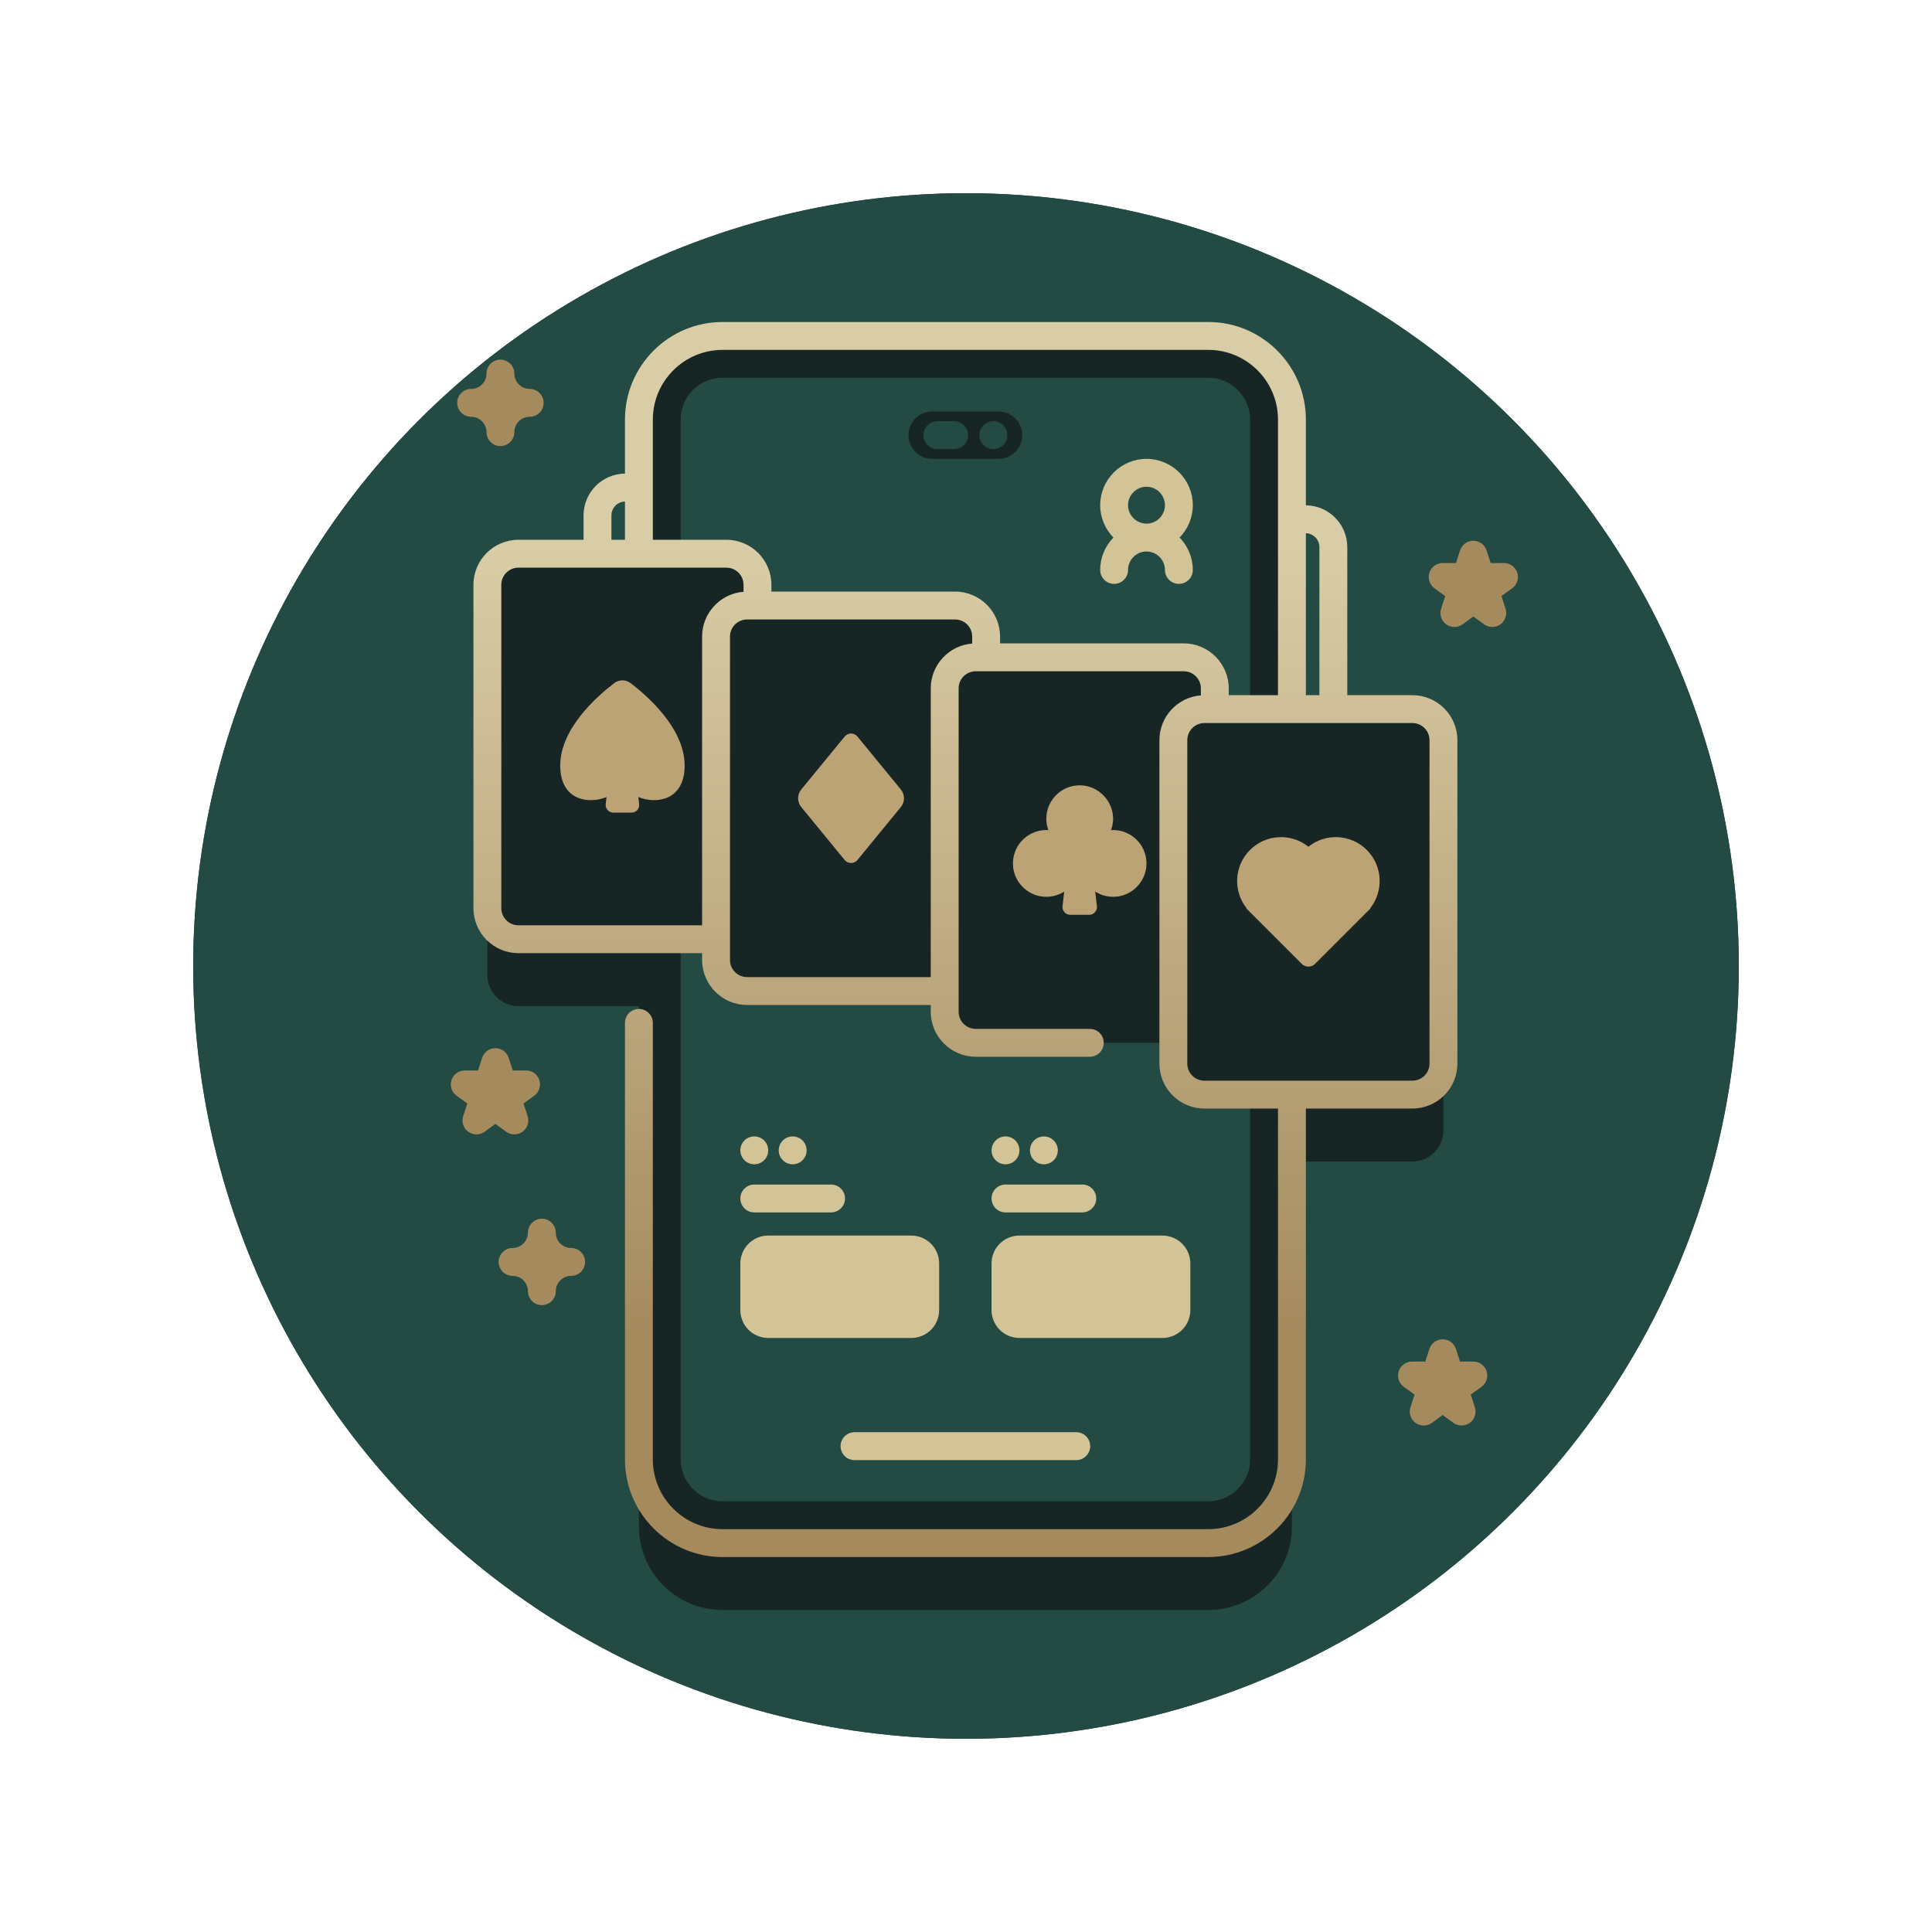 <svg width="150" height="150" viewBox="0 0 150 150" fill="none" xmlns="http://www.w3.org/2000/svg">
<g filter="url(#filter0_b_2587_68924)">
<circle cx="75" cy="75" r="60" fill="#234B44"/>
<circle cx="75" cy="75" r="59.25" stroke="#234B44" stroke-width="1.5"/>
</g>
<path d="M109.658 60.251H100.305V37.77C100.305 34.184 97.398 31.277 93.811 31.277H56.097C52.51 31.277 49.603 34.184 49.603 37.77V48.186H40.25C38.919 48.186 37.84 49.266 37.84 50.597V75.706C37.84 77.037 38.919 78.116 40.25 78.116H49.603V118.506C49.603 122.093 52.51 125 56.097 125H93.811C97.398 125 100.305 122.093 100.305 118.506V90.18H109.658C110.989 90.18 112.068 89.101 112.068 87.77V62.661C112.068 61.33 110.989 60.251 109.658 60.251Z" fill="#172624"/>
<path d="M50.38 48.133H48.555C47.36 48.133 46.391 47.164 46.391 45.968V40.015C46.391 38.819 47.36 37.85 48.555 37.85H50.38V48.133Z" fill="#234B44"/>
<path d="M50.38 61.715H48.555C47.36 61.715 46.391 60.746 46.391 59.551V53.598C46.391 52.402 47.36 51.433 48.555 51.433H50.38V61.715Z" fill="#234B44"/>
<path d="M99.531 59.253H101.356C102.551 59.253 103.52 58.284 103.52 57.088V42.477C103.52 41.282 102.551 40.313 101.356 40.313H99.531V59.253Z" fill="#234B44"/>
<path d="M100.303 32.576V113.312C100.303 116.898 97.396 119.805 93.809 119.805H56.095C52.508 119.805 49.602 116.898 49.602 113.312V32.576C49.602 28.989 52.508 26.082 56.095 26.082H93.809C97.396 26.082 100.303 28.989 100.303 32.576Z" fill="#172624"/>
<path d="M97.057 32.576V113.312C97.057 115.102 95.601 116.558 93.811 116.558H56.096C54.306 116.558 52.85 115.102 52.85 113.312V32.576C52.85 30.786 54.306 29.329 56.096 29.329H93.811C95.601 29.329 97.057 30.786 97.057 32.576Z" fill="#234B44"/>
<path d="M92.61 39.222C92.61 37.239 90.996 35.626 89.014 35.626C87.031 35.626 85.418 37.239 85.418 39.222C85.418 40.2 85.811 41.087 86.447 41.736C85.812 42.385 85.418 43.272 85.418 44.249C85.418 44.847 85.903 45.332 86.5 45.332C87.098 45.332 87.582 44.847 87.582 44.249C87.582 43.46 88.225 42.818 89.014 42.818C89.803 42.818 90.445 43.46 90.445 44.249C90.445 44.847 90.93 45.332 91.528 45.332C92.125 45.332 92.61 44.847 92.61 44.249C92.61 43.272 92.216 42.385 91.581 41.736C92.216 41.087 92.61 40.2 92.61 39.222ZM89.014 37.791C89.803 37.791 90.445 38.433 90.445 39.222C90.445 40.011 89.803 40.654 89.014 40.654C88.225 40.654 87.582 40.011 87.582 39.222C87.582 38.433 88.225 37.791 89.014 37.791Z" fill="#D2C497"/>
<path d="M77.527 35.626H72.371C71.355 35.626 70.531 34.803 70.531 33.786C70.531 32.77 71.355 31.947 72.371 31.947H77.527C78.543 31.947 79.367 32.77 79.367 33.786C79.367 34.803 78.543 35.626 77.527 35.626Z" fill="#172624"/>
<path d="M77.123 34.869C77.721 34.869 78.206 34.384 78.206 33.786C78.206 33.189 77.721 32.704 77.123 32.704C76.526 32.704 76.041 33.189 76.041 33.786C76.041 34.384 76.526 34.869 77.123 34.869Z" fill="#234B44"/>
<path d="M72.778 34.869C72.18 34.869 71.695 34.384 71.695 33.786C71.695 33.189 72.18 32.704 72.778 32.704H74.076C74.674 32.704 75.158 33.189 75.158 33.786C75.158 34.384 74.674 34.869 74.076 34.869H72.778Z" fill="#234B44"/>
<path d="M56.399 72.921H40.25C38.919 72.921 37.84 71.842 37.84 70.511V45.402C37.84 44.071 38.919 42.992 40.25 42.992H56.399C57.73 42.992 58.81 44.071 58.81 45.402V70.511C58.81 71.842 57.73 72.921 56.399 72.921Z" fill="#172624"/>
<path d="M48.958 53.036C48.584 52.752 48.066 52.752 47.692 53.036C46.381 54.033 43.491 56.558 43.496 59.446C43.501 62.215 45.783 62.432 47.091 61.88L47.028 62.437C46.989 62.785 47.261 63.09 47.612 63.09H48.325H49.039C49.39 63.09 49.662 62.785 49.623 62.437L49.56 61.88C50.868 62.432 53.15 62.215 53.155 59.446C53.16 56.558 50.269 54.032 48.958 53.036Z" fill="#BCA376"/>
<path d="M74.149 76.943H58C56.669 76.943 55.59 75.864 55.59 74.532V49.424C55.59 48.092 56.669 47.013 58 47.013H74.149C75.481 47.013 76.56 48.092 76.56 49.424V74.532C76.56 75.864 75.481 76.943 74.149 76.943Z" fill="#172624"/>
<path d="M65.578 57.187L62.208 61.298C61.884 61.693 61.884 62.263 62.208 62.658L65.578 66.769C65.835 67.083 66.316 67.083 66.573 66.769L69.943 62.658C70.267 62.263 70.267 61.693 69.943 61.298L66.573 57.187C66.316 56.873 65.835 56.873 65.578 57.187Z" fill="#BCA376"/>
<path d="M91.903 80.964H75.754C74.423 80.964 73.344 79.885 73.344 78.554V53.445C73.344 52.114 74.423 51.035 75.754 51.035H91.903C93.234 51.035 94.314 52.114 94.314 53.445V78.554C94.314 79.885 93.234 80.964 91.903 80.964Z" fill="#172624"/>
<path d="M86.42 64.444C86.366 64.444 86.314 64.449 86.26 64.452C86.394 64.087 86.453 63.686 86.402 63.264C86.25 61.983 85.14 60.983 83.85 60.972C82.409 60.961 81.236 62.126 81.236 63.564C81.236 63.877 81.294 64.175 81.396 64.452C81.343 64.449 81.29 64.444 81.236 64.444C79.712 64.444 78.495 65.76 78.659 67.318C78.784 68.501 79.735 69.465 80.916 69.608C81.548 69.685 82.14 69.531 82.624 69.223L82.495 70.355C82.454 70.713 82.734 71.026 83.094 71.026H84.563C84.923 71.026 85.203 70.713 85.162 70.355L85.033 69.223C85.517 69.531 86.108 69.685 86.74 69.608C87.922 69.465 88.872 68.501 88.997 67.318C89.161 65.76 87.944 64.444 86.42 64.444Z" fill="#BCA376"/>
<path d="M109.657 84.986H93.508C92.177 84.986 91.098 83.906 91.098 82.575V57.467C91.098 56.135 92.177 55.056 93.508 55.056H109.657C110.988 55.056 112.068 56.135 112.068 57.467V82.575C112.068 83.907 110.988 84.986 109.657 84.986Z" fill="#172624"/>
<path d="M109.658 53.974H104.603V42.477C104.603 40.698 103.163 39.25 101.388 39.232V32.576C101.388 28.398 97.989 25 93.812 25H56.098C51.92 25 48.522 28.398 48.522 32.576V36.77C46.746 36.787 45.307 38.235 45.307 40.015V41.909H40.251C38.325 41.909 36.758 43.476 36.758 45.403V70.511C36.758 72.437 38.325 74.004 40.251 74.004H54.511V74.532C54.511 76.459 56.078 78.026 58.005 78.026H72.264V78.554C72.264 80.48 73.831 82.046 75.757 82.046H84.612C85.209 82.046 85.694 81.562 85.694 80.964C85.694 80.366 85.209 79.882 84.612 79.882H75.757C75.024 79.882 74.428 79.286 74.428 78.554V53.445C74.428 52.713 75.024 52.117 75.757 52.117H91.906C92.638 52.117 93.234 52.713 93.234 53.445V53.988C91.437 54.129 90.017 55.633 90.017 57.466V82.575C90.017 84.501 91.583 86.068 93.509 86.068H99.223V113.312C99.223 116.295 96.796 118.723 93.812 118.723H56.098C53.114 118.723 50.686 116.295 50.686 113.312V79.418C50.686 78.82 50.202 78.335 49.604 78.335C49.007 78.335 48.522 78.82 48.522 79.418V113.312C48.522 117.489 51.92 120.887 56.098 120.887H93.812C97.989 120.887 101.388 117.489 101.388 113.312V86.068H109.658C111.584 86.068 113.151 84.501 113.151 82.575V57.466C113.151 55.541 111.584 53.974 109.658 53.974ZM102.438 42.477V53.974H101.388V41.398C101.969 41.416 102.438 41.892 102.438 42.477ZM47.471 40.015C47.471 39.429 47.94 38.953 48.522 38.936V41.909H47.471V40.015ZM40.251 71.84C39.519 71.84 38.922 71.243 38.922 70.511V45.402C38.922 44.669 39.518 44.073 40.251 44.073H56.401C57.132 44.073 57.727 44.669 57.727 45.402V45.945C55.931 46.087 54.511 47.591 54.511 49.424V71.84H40.251ZM72.264 53.445V75.862H58.005C57.272 75.862 56.676 75.265 56.676 74.532V49.424C56.676 48.691 57.272 48.095 58.005 48.095H74.154C74.885 48.095 75.481 48.691 75.481 49.424V49.966C73.684 50.108 72.264 51.612 72.264 53.445ZM91.906 49.952H77.645V49.424C77.645 47.498 76.079 45.931 74.154 45.931H59.892V45.403C59.892 43.476 58.326 41.909 56.401 41.909H50.686V32.576C50.686 29.592 53.114 27.165 56.098 27.165H93.812C96.796 27.165 99.223 29.592 99.223 32.576V53.974H95.398V53.445C95.398 51.519 93.831 49.952 91.906 49.952ZM110.987 82.575C110.987 83.308 110.391 83.904 109.658 83.904H93.509C92.777 83.904 92.181 83.308 92.181 82.575V57.466C92.181 56.734 92.777 56.138 93.509 56.138H109.658C110.391 56.138 110.987 56.734 110.987 57.466V82.575Z" fill="url(#paint0_linear_2587_68924)"/>
<path d="M101.584 65.738C100.245 64.668 98.288 64.752 97.048 65.992C95.814 67.227 95.726 69.171 96.781 70.509L96.762 70.528L101.068 74.834C101.353 75.119 101.815 75.119 102.1 74.834L106.406 70.528L106.388 70.509C107.442 69.171 107.354 67.226 106.12 65.992C104.88 64.752 102.923 64.668 101.584 65.738Z" fill="#BCA376"/>
<path d="M70.752 103.879H59.645C58.45 103.879 57.48 102.91 57.48 101.714V98.094C57.48 96.898 58.45 95.929 59.645 95.929H70.752C71.947 95.929 72.916 96.898 72.916 98.094V101.714C72.916 102.91 71.947 103.879 70.752 103.879Z" fill="#D2C497"/>
<path d="M90.254 103.879H79.147C77.951 103.879 76.982 102.909 76.982 101.714V98.094C76.982 96.898 77.951 95.929 79.147 95.929H90.254C91.449 95.929 92.418 96.898 92.418 98.094V101.714C92.418 102.909 91.449 103.879 90.254 103.879Z" fill="#D2C497"/>
<path d="M66.344 111.197H83.561C84.159 111.197 84.643 111.682 84.643 112.279C84.643 112.877 84.159 113.362 83.561 113.362H66.344C65.746 113.362 65.262 112.877 65.262 112.279C65.262 111.682 65.746 111.197 66.344 111.197Z" fill="#D2C497"/>
<path d="M58.563 91.967H64.524C65.122 91.967 65.607 92.451 65.607 93.049C65.607 93.647 65.122 94.131 64.524 94.131H58.563C57.965 94.131 57.48 93.647 57.48 93.049C57.48 92.451 57.965 91.967 58.563 91.967Z" fill="#D2C497"/>
<path d="M58.563 90.396C59.16 90.396 59.645 89.912 59.645 89.314C59.645 88.716 59.16 88.231 58.563 88.231C57.965 88.231 57.48 88.716 57.48 89.314C57.48 89.912 57.965 90.396 58.563 90.396Z" fill="#D2C497"/>
<path d="M61.543 90.396C62.141 90.396 62.625 89.912 62.625 89.314C62.625 88.716 62.141 88.231 61.543 88.231C60.946 88.231 60.461 88.716 60.461 89.314C60.461 89.912 60.946 90.396 61.543 90.396Z" fill="#D2C497"/>
<path d="M78.067 91.967H84.028C84.626 91.967 85.111 92.451 85.111 93.049C85.111 93.647 84.626 94.131 84.028 94.131H78.067C77.469 94.131 76.984 93.647 76.984 93.049C76.984 92.451 77.469 91.967 78.067 91.967Z" fill="#D2C497"/>
<path d="M78.067 90.396C78.664 90.396 79.149 89.912 79.149 89.314C79.149 88.716 78.664 88.232 78.067 88.232C77.469 88.232 76.984 88.716 76.984 89.314C76.984 89.912 77.469 90.396 78.067 90.396Z" fill="#D2C497"/>
<path d="M81.047 90.396C81.645 90.396 82.129 89.912 82.129 89.314C82.129 88.716 81.645 88.232 81.047 88.232C80.449 88.232 79.965 88.716 79.965 89.314C79.965 89.912 80.449 90.396 81.047 90.396Z" fill="#D2C497"/>
<path d="M42.07 101.33C41.472 101.33 40.988 100.846 40.988 100.248C40.988 99.592 40.454 99.058 39.797 99.058C39.2 99.058 38.715 98.573 38.715 97.975C38.715 97.377 39.2 96.893 39.797 96.893C40.454 96.893 40.988 96.359 40.988 95.703C40.988 95.105 41.472 94.62 42.07 94.62C42.667 94.62 43.152 95.105 43.152 95.703C43.152 96.359 43.686 96.893 44.343 96.893C44.94 96.893 45.425 97.377 45.425 97.975C45.425 98.573 44.94 99.058 44.343 99.058C43.686 99.058 43.152 99.592 43.152 100.248C43.152 100.846 42.667 101.33 42.07 101.33Z" fill="#A58A5E"/>
<path d="M38.853 34.632C38.255 34.632 37.771 34.148 37.771 33.55C37.771 32.894 37.237 32.359 36.58 32.359C35.983 32.359 35.498 31.875 35.498 31.277C35.498 30.679 35.983 30.195 36.58 30.195C37.237 30.195 37.771 29.661 37.771 29.004C37.771 28.407 38.255 27.922 38.853 27.922C39.451 27.922 39.935 28.407 39.935 29.004C39.935 29.661 40.469 30.195 41.126 30.195C41.723 30.195 42.208 30.679 42.208 31.277C42.208 31.875 41.723 32.359 41.126 32.359C40.469 32.359 39.935 32.894 39.935 33.55C39.935 34.148 39.451 34.632 38.853 34.632Z" fill="#A58A5E"/>
<path d="M39.934 88.074C39.711 88.074 39.488 88.006 39.298 87.868L38.463 87.261L37.628 87.868C37.248 88.143 36.735 88.143 36.355 87.868C35.976 87.592 35.817 87.104 35.962 86.658L36.282 85.676L35.446 85.069C35.067 84.793 34.908 84.305 35.053 83.859C35.198 83.412 35.614 83.111 36.082 83.111H37.115L37.434 82.129C37.579 81.683 37.994 81.381 38.463 81.381C38.932 81.381 39.348 81.683 39.492 82.129L39.812 83.111H40.844C41.313 83.111 41.729 83.413 41.873 83.859C42.018 84.305 41.86 84.793 41.48 85.069L40.645 85.676L40.964 86.658C41.109 87.104 40.95 87.592 40.571 87.868C40.381 88.006 40.158 88.074 39.934 88.074Z" fill="#A58A5E"/>
<path d="M115.86 48.679C115.637 48.679 115.414 48.61 115.224 48.472L114.389 47.865L113.553 48.472C113.174 48.748 112.661 48.748 112.281 48.472C111.902 48.197 111.743 47.708 111.888 47.262L112.207 46.28L111.372 45.673C110.993 45.398 110.834 44.909 110.979 44.463C111.124 44.017 111.539 43.715 112.008 43.715H113.041L113.36 42.733C113.505 42.287 113.92 41.986 114.389 41.986C114.858 41.986 115.273 42.287 115.418 42.733L115.737 43.715H116.77C117.239 43.715 117.654 44.017 117.799 44.463C117.944 44.909 117.785 45.398 117.406 45.673L116.571 46.28L116.89 47.262C117.035 47.708 116.876 48.196 116.497 48.472C116.307 48.61 116.084 48.679 115.86 48.679Z" fill="#A58A5E"/>
<path d="M113.479 110.677C113.256 110.677 113.033 110.608 112.843 110.47L112.008 109.863L111.172 110.47C110.793 110.746 110.28 110.746 109.9 110.47C109.521 110.195 109.362 109.706 109.507 109.26L109.826 108.278L108.991 107.671C108.612 107.396 108.453 106.907 108.598 106.461C108.743 106.015 109.158 105.713 109.627 105.713H110.66L110.979 104.731C111.124 104.285 111.539 103.983 112.008 103.983C112.477 103.983 112.893 104.285 113.037 104.731L113.356 105.713H114.389C114.858 105.713 115.274 106.015 115.418 106.461C115.563 106.907 115.405 107.395 115.025 107.671L114.19 108.278L114.509 109.26C114.654 109.706 114.495 110.194 114.116 110.47C113.926 110.608 113.703 110.677 113.479 110.677Z" fill="#A58A5E"/>
<defs>
<filter id="filter0_b_2587_68924" x="9" y="9" width="132" height="132" filterUnits="userSpaceOnUse" color-interpolation-filters="sRGB">
<feFlood flood-opacity="0" result="BackgroundImageFix"/>
<feGaussianBlur in="BackgroundImageFix" stdDeviation="3"/>
<feComposite in2="SourceAlpha" operator="in" result="effect1_backgroundBlur_2587_68924"/>
<feBlend mode="normal" in="SourceGraphic" in2="effect1_backgroundBlur_2587_68924" result="shape"/>
</filter>
<linearGradient id="paint0_linear_2587_68924" x1="74.954" y1="25" x2="74.954" y2="120.887" gradientUnits="userSpaceOnUse">
<stop offset="0.182" stop-color="#D9CDA7"/>
<stop offset="0.818" stop-color="#A58A5E"/>
</linearGradient>
</defs>
</svg>
